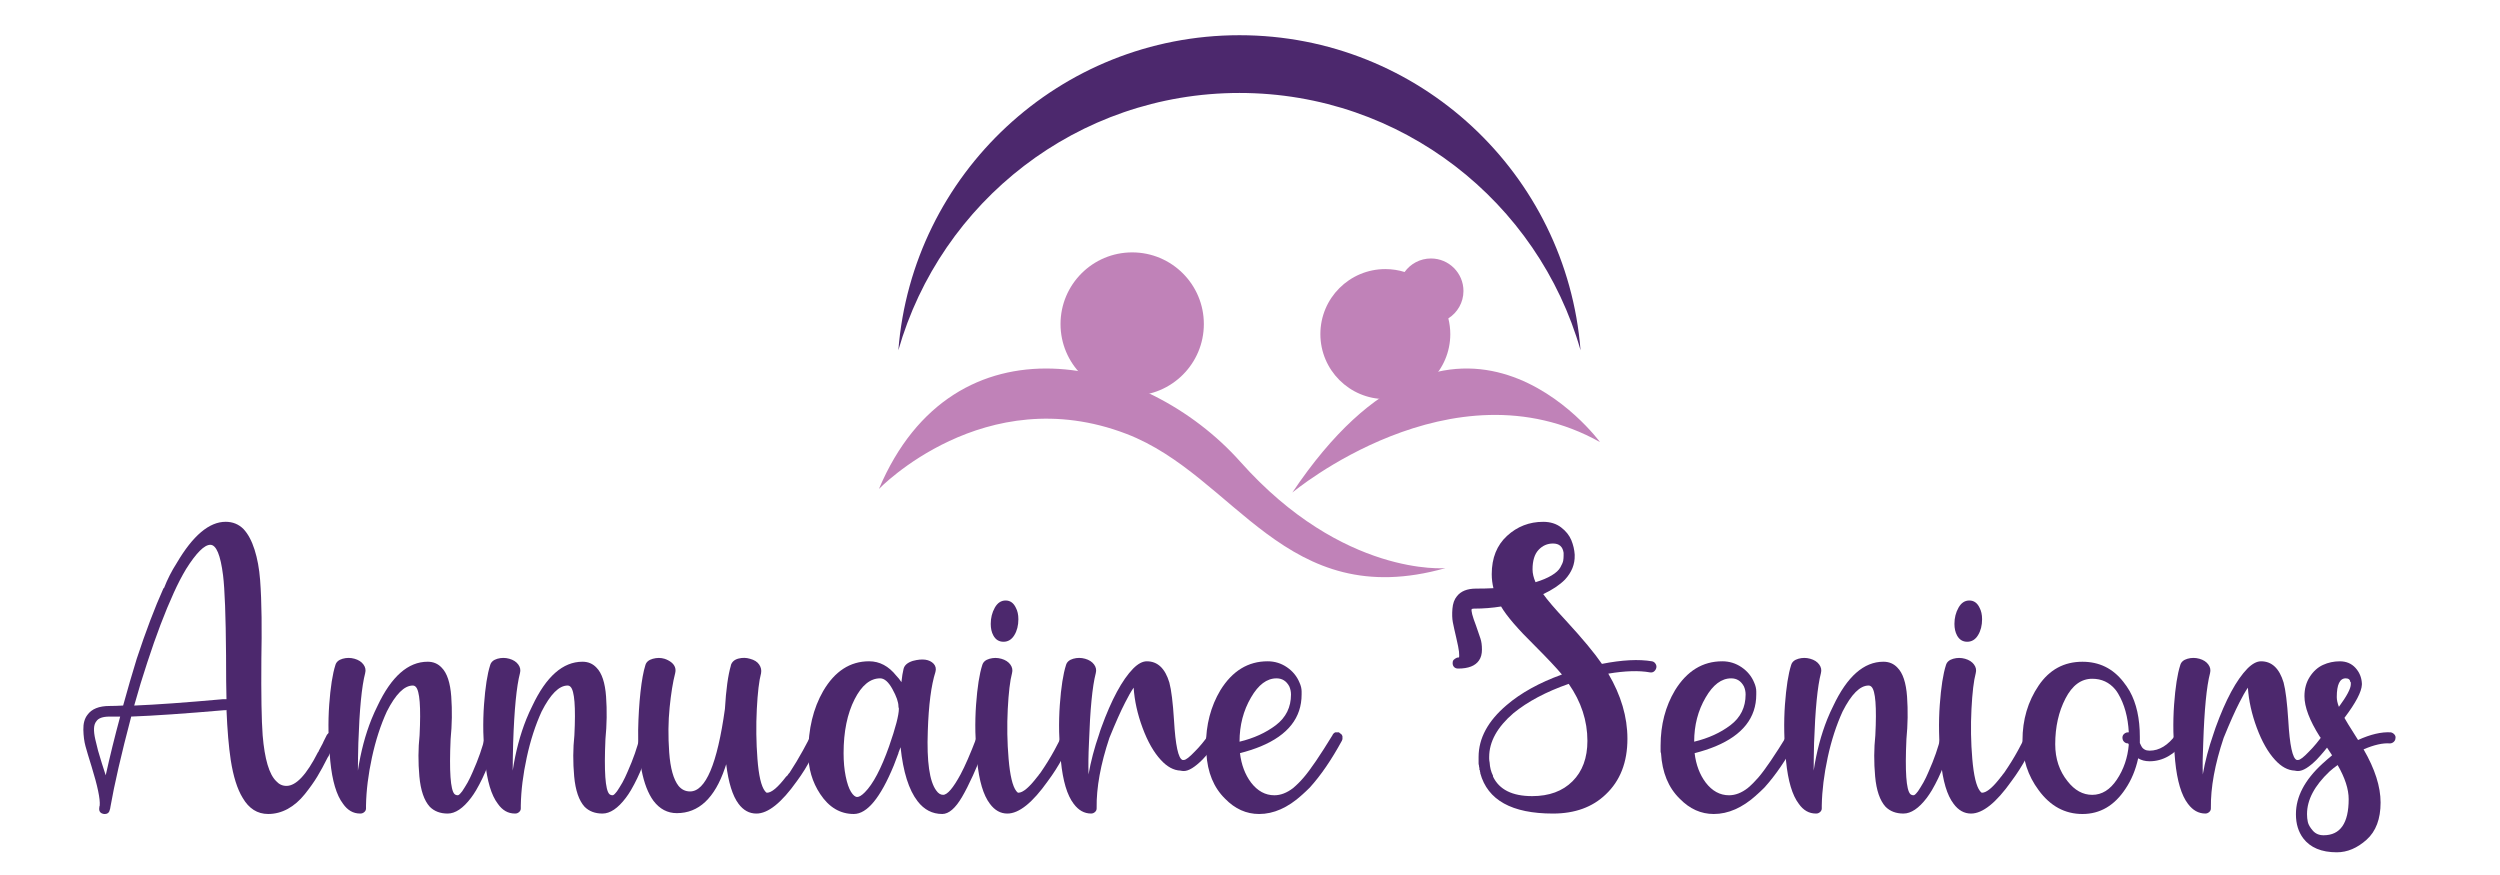 <?xml version="1.0" encoding="utf-8"?>
<!-- Generator: Adobe Illustrator 16.0.0, SVG Export Plug-In . SVG Version: 6.00 Build 0)  -->
<!DOCTYPE svg PUBLIC "-//W3C//DTD SVG 1.1//EN" "http://www.w3.org/Graphics/SVG/1.1/DTD/svg11.dtd">
<svg version="1.1" id="Calque_1" xmlns:x="http://ns.adobe.com/Extensibility/1.0/" xmlns:i="http://ns.adobe.com/AdobeIllustrator/10.0/" xmlns:graph="http://ns.adobe.com/Graphs/1.0/"
	 xmlns="http://www.w3.org/2000/svg" xmlns:xlink="http://www.w3.org/1999/xlink" x="0px" y="0px" width="200px" height="70px"
	 viewBox="0 0 200 70" enable-background="new 0 0 200 70" xml:space="preserve">
<g>
	<path fill="#C082B8" d="M127.999,35.366c0,0-11.416-15.622-24.613,4.039C103.386,39.405,116.146,28.733,127.999,35.366z"/>
	<path fill="#C082B8" d="M115.634,45.45c0,0-8.186,0.723-16.404-8.506c-7.621-8.556-22.905-12.051-28.916,2.174
		c0,0,8.428-8.765,19.794-4.41C98.858,38.06,102.788,49.079,115.634,45.45z"/>
	<path fill="#C082B8" d="M110.827,21.527c0.535,0,1.055,0.082,1.541,0.233c0.471-0.654,1.238-1.082,2.109-1.082
		c1.436,0,2.6,1.165,2.6,2.6c0,0.923-0.484,1.733-1.209,2.193c0.098,0.403,0.156,0.821,0.156,1.255c0,2.872-2.326,5.2-5.197,5.2
		s-5.197-2.328-5.197-5.2C105.63,23.855,107.956,21.527,110.827,21.527z"/>
	<circle fill="#C082B8" cx="90.575" cy="25.924" r="5.733"/>
</g>
<path fill="#4C286D" d="M99.157,7.437c12.969,0,23.898,8.702,27.287,20.584c-1.111-14.104-12.9-25.204-27.287-25.204
	c-14.389,0-26.178,11.101-27.289,25.205C75.258,16.139,86.188,7.437,99.157,7.437z"/>
<g>
	<g>
		<path fill="#4C286D" d="M26.932,58.827c0.022,0.066,0.034,0.146,0.034,0.236c0,0.047-0.011,0.092-0.034,0.137v0.035h-0.035
			c-0.068,0.135-0.158,0.305-0.271,0.51v0.033c-0.023,0.023-0.034,0.045-0.034,0.068c0,0.021-0.012,0.045-0.035,0.068
			c-0.021,0.023-0.034,0.043-0.034,0.068c-0.09,0.203-0.17,0.373-0.238,0.51l-0.068,0.102c-0.295,0.59-0.573,1.1-0.833,1.531
			c-0.261,0.432-0.595,0.902-1.003,1.412s-0.863,0.902-1.361,1.176c-0.5,0.271-1.021,0.406-1.566,0.406
			c-0.862,0-1.542-0.432-2.042-1.293c-0.431-0.703-0.749-1.713-0.953-3.027c-0.158-1.043-0.272-2.381-0.34-4.016
			c0,0.023-0.029,0.035-0.085,0.035c-0.057,0-0.097,0-0.12,0c-3.129,0.271-5.603,0.441-7.417,0.508
			c-0.794,3.02-1.35,5.434-1.667,7.25c0,0.043-0.012,0.1-0.034,0.168c-0.046,0.25-0.182,0.375-0.409,0.375c-0.023,0-0.045,0-0.068,0
			c-0.295-0.047-0.42-0.215-0.375-0.51c0-0.047,0.011-0.104,0.034-0.17c0.045-0.521-0.17-1.555-0.646-3.098
			c-0.227-0.725-0.392-1.275-0.493-1.648c-0.102-0.375-0.159-0.813-0.17-1.311c-0.011-0.5,0.096-0.896,0.324-1.191
			c0.34-0.477,0.93-0.713,1.77-0.713c0.317,0,0.68-0.012,1.088-0.035c0.362-1.316,0.725-2.564,1.088-3.742
			c0.726-2.199,1.44-4.084,2.144-5.648h0.035c0.272-0.703,0.612-1.373,1.02-2.008c1.292-2.199,2.597-3.301,3.913-3.301
			c0.567,0,1.043,0.193,1.429,0.58c0.362,0.387,0.658,0.936,0.885,1.648c0.227,0.715,0.374,1.521,0.443,2.416
			c0.067,0.896,0.106,1.895,0.118,2.996c0.011,1.1,0.006,2.205-0.017,3.316c-0.022,2.881,0.012,4.922,0.103,6.125
			c0.158,1.904,0.521,3.129,1.088,3.672c0.227,0.252,0.498,0.375,0.816,0.375c0.771,0,1.61-0.895,2.518-2.688l0.035-0.033
			c0-0.021,0.067-0.158,0.204-0.408c0.09-0.158,0.142-0.256,0.153-0.289c0.011-0.035,0.029-0.074,0.052-0.121
			c0.113-0.225,0.204-0.406,0.272-0.543c0.022,0,0.034-0.012,0.034-0.035v-0.033h0.034c0-0.023,0.022-0.045,0.068-0.066
			c0.045-0.023,0.079-0.035,0.102-0.035l0.034-0.035h0.035c0.045,0,0.08,0,0.101,0h0.035c0.044,0,0.079,0.012,0.102,0.035h0.034
			l0.034,0.035h0.034c0,0.021,0.012,0.033,0.034,0.033C26.875,58.735,26.909,58.78,26.932,58.827z M8.457,62.024
			c0.34-1.541,0.726-3.107,1.157-4.697c-0.318,0-0.602,0-0.85,0c-0.544,0-0.896,0.127-1.055,0.375
			c-0.114,0.139-0.176,0.324-0.187,0.563c-0.012,0.238,0.022,0.533,0.102,0.885c0.079,0.352,0.153,0.652,0.221,0.902
			c0.068,0.25,0.169,0.59,0.306,1.02C8.286,61.501,8.389,61.819,8.457,62.024z M17.847,55.935c0.09,0,0.182,0,0.272,0
			c-0.023-0.793-0.034-1.961-0.034-3.506c-0.023-3.152-0.103-5.283-0.239-6.396c-0.204-1.633-0.544-2.449-1.021-2.449
			c-0.476,0-1.123,0.646-1.939,1.939c-0.34,0.568-0.669,1.203-0.987,1.906c-0.703,1.541-1.406,3.391-2.108,5.545
			c-0.363,1.088-0.714,2.246-1.055,3.471C12.46,56.376,14.83,56.206,17.847,55.935z"/>
		<path fill="#4C286D" d="M39.691,58.962c0,0.023,0,0.045,0,0.068v0.033v0.035l-0.034,0.033c-0.318,1.475-0.84,2.836-1.565,4.082
			c-0.136,0.229-0.272,0.434-0.408,0.613c-0.636,0.84-1.259,1.258-1.871,1.258c-0.591,0-1.067-0.18-1.43-0.543
			c-0.454-0.5-0.732-1.311-0.833-2.432c-0.102-1.125-0.097-2.219,0.017-3.283c0.113-2.27,0.012-3.563-0.306-3.879
			c-0.068-0.07-0.147-0.104-0.238-0.104c-0.68,0-1.372,0.691-2.075,2.076c-0.5,1.09-0.896,2.314-1.191,3.674
			c-0.295,1.361-0.454,2.643-0.476,3.846c0,0.066,0,0.146,0,0.236c0,0.115-0.045,0.211-0.136,0.289
			c-0.091,0.08-0.193,0.119-0.307,0.119h-0.034c-0.544,0-0.999-0.26-1.361-0.781c-0.522-0.682-0.863-1.818-1.021-3.42
			c-0.159-1.598-0.187-3.102-0.085-4.508c0.103-1.406,0.267-2.459,0.493-3.164c0.068-0.248,0.261-0.42,0.579-0.51
			s0.635-0.09,0.952,0c0.318,0.09,0.556,0.242,0.715,0.459c0.159,0.215,0.204,0.447,0.136,0.699
			c-0.272,1.041-0.454,2.902-0.544,5.578c-0.023,0.84-0.035,1.576-0.035,2.211c0.227-1.496,0.59-2.869,1.089-4.115
			c0.158-0.387,0.317-0.738,0.476-1.055c1.112-2.359,2.45-3.539,4.015-3.539c0.454,0,0.828,0.158,1.122,0.475
			c0.431,0.432,0.686,1.203,0.766,2.316c0.079,1.111,0.063,2.244-0.052,3.4c-0.113,2.586-0.011,4.049,0.307,4.391
			c0.068,0.066,0.158,0.1,0.272,0.1c0.067,0,0.169-0.09,0.306-0.271l0.034-0.035c0.136-0.203,0.284-0.441,0.442-0.713
			c0.136-0.248,0.273-0.533,0.409-0.852c0.453-1.02,0.782-1.961,0.987-2.822c0.021-0.021,0.034-0.039,0.034-0.051s0-0.027,0-0.051
			h0.034v-0.035c0-0.021,0.011-0.045,0.034-0.068l0.034-0.033h0.034c0.044-0.068,0.113-0.104,0.204-0.104h0.034
			c0.022,0,0.045,0,0.068,0h0.034h0.034h0.035c0.023,0,0.034,0.012,0.034,0.035h0.034h0.033c0,0.021,0.012,0.047,0.035,0.068h0.034
			c0.022,0.023,0.034,0.039,0.034,0.051s0.011,0.016,0.034,0.016c0.022,0.047,0.045,0.104,0.069,0.172V58.962z"/>
		<path fill="#4C286D" d="M52.074,58.962c0,0.023,0,0.045,0,0.068v0.033v0.035l-0.033,0.033c-0.318,1.475-0.84,2.836-1.565,4.082
			c-0.136,0.229-0.272,0.434-0.409,0.613c-0.634,0.84-1.258,1.258-1.87,1.258c-0.591,0-1.066-0.18-1.43-0.543
			c-0.454-0.5-0.731-1.311-0.833-2.432c-0.102-1.125-0.097-2.219,0.017-3.283c0.114-2.27,0.011-3.563-0.307-3.879
			c-0.067-0.07-0.147-0.104-0.238-0.104c-0.68,0-1.372,0.691-2.075,2.076c-0.5,1.09-0.896,2.314-1.19,3.674
			c-0.296,1.361-0.455,2.643-0.477,3.846c0,0.066,0,0.146,0,0.236c0,0.115-0.045,0.211-0.136,0.289
			c-0.091,0.08-0.192,0.119-0.306,0.119h-0.034c-0.544,0-0.999-0.26-1.361-0.781c-0.522-0.682-0.862-1.818-1.021-3.42
			c-0.159-1.598-0.188-3.102-0.085-4.508c0.102-1.406,0.266-2.459,0.493-3.164c0.068-0.248,0.261-0.42,0.578-0.51
			s0.636-0.09,0.953,0c0.318,0.09,0.556,0.242,0.715,0.459c0.159,0.215,0.204,0.447,0.136,0.699
			c-0.272,1.041-0.455,2.902-0.544,5.578c-0.023,0.84-0.035,1.576-0.035,2.211c0.228-1.496,0.59-2.869,1.089-4.115
			c0.158-0.387,0.317-0.738,0.477-1.055c1.111-2.359,2.449-3.539,4.015-3.539c0.453,0,0.827,0.158,1.122,0.475
			c0.43,0.432,0.686,1.203,0.766,2.316c0.08,1.111,0.062,2.244-0.051,3.4c-0.113,2.586-0.012,4.049,0.307,4.391
			c0.068,0.066,0.158,0.1,0.272,0.1c0.067,0,0.17-0.09,0.306-0.271l0.034-0.035c0.136-0.203,0.284-0.441,0.442-0.713
			c0.136-0.248,0.272-0.533,0.408-0.852c0.454-1.02,0.783-1.961,0.987-2.822c0.022-0.021,0.034-0.039,0.034-0.051s0-0.027,0-0.051
			h0.034v-0.035c0-0.021,0.011-0.045,0.034-0.068l0.034-0.033h0.035c0.044-0.068,0.113-0.104,0.204-0.104h0.034
			c0.022,0,0.046,0,0.068,0H51.7h0.034h0.035c0.022,0,0.034,0.012,0.034,0.035h0.034h0.033c0,0.021,0.012,0.047,0.035,0.068h0.034
			c0.023,0.023,0.034,0.039,0.034,0.051s0.011,0.016,0.034,0.016c0.022,0.047,0.046,0.104,0.068,0.172V58.962z"/>
		<path fill="#4C286D" d="M64.97,58.452c0,0,0.136,0.047,0.408,0.135c0.272,0.092,0.363,0.273,0.272,0.545
			c-0.092,0.273-0.341,0.771-0.749,1.498c-0.317,0.635-0.704,1.258-1.156,1.869c-1.225,1.727-2.303,2.586-3.233,2.586
			c-0.567,0-1.043-0.26-1.429-0.781c-0.477-0.635-0.806-1.689-0.986-3.164c-0.023,0.09-0.057,0.193-0.103,0.307
			c-0.816,2.404-2.098,3.605-3.845,3.605c-0.749,0-1.372-0.328-1.872-0.986c-0.431-0.59-0.748-1.412-0.953-2.467
			c-0.204-1.055-0.295-2.125-0.271-3.215c0.022-1.088,0.084-2.098,0.187-3.027c0.103-0.932,0.232-1.646,0.391-2.145
			c0.068-0.248,0.266-0.42,0.595-0.51c0.329-0.09,0.641-0.09,0.936,0c0.204,0.066,0.379,0.16,0.527,0.271
			c0.147,0.113,0.249,0.244,0.306,0.391c0.057,0.148,0.063,0.314,0.018,0.496c-0.182,0.701-0.329,1.613-0.442,2.738
			c-0.114,1.121-0.125,2.318-0.035,3.588c0.091,1.271,0.341,2.168,0.749,2.688c0.25,0.297,0.555,0.441,0.919,0.441
			c1.247,0,2.177-2.197,2.79-6.6c0.09-1.541,0.249-2.699,0.477-3.471v-0.033c0.091-0.271,0.294-0.447,0.612-0.527
			c0.317-0.08,0.624-0.072,0.918,0.018c0.341,0.09,0.584,0.242,0.731,0.459c0.148,0.215,0.199,0.447,0.153,0.699
			c-0.159,0.588-0.272,1.547-0.34,2.873c-0.068,1.328-0.05,2.654,0.051,3.98s0.3,2.184,0.596,2.568
			c0.068,0.092,0.125,0.137,0.169,0.137c0.363,0,0.874-0.432,1.532-1.293c0.068-0.043,0.113-0.09,0.136-0.137
			c0.022-0.045,0.067-0.102,0.136-0.17c0.386-0.59,0.743-1.186,1.072-1.785c0.328-0.6,0.527-0.982,0.596-1.141
			C64.924,58.599,64.97,58.452,64.97,58.452z"/>
		<path fill="#4C286D" d="M78.749,58.622c0.204,0.068,0.307,0.191,0.307,0.375c0,0.066-0.012,0.125-0.034,0.17
			c-0.023,0.068-0.08,0.215-0.17,0.441c-0.727,1.861-1.356,3.244-1.89,4.15c-0.532,0.908-1.06,1.361-1.582,1.361
			c-0.793,0-1.451-0.34-1.973-1.021c-0.703-0.906-1.156-2.348-1.361-4.32c-0.045,0.137-0.102,0.283-0.17,0.443v0.033
			c-0.136,0.363-0.261,0.693-0.374,0.986c-1.066,2.586-2.133,3.879-3.198,3.879c-1.089,0-1.986-0.533-2.688-1.598
			c-0.635-0.955-0.954-2.043-0.954-3.268c0-1.93,0.397-3.584,1.192-4.967c0.929-1.588,2.154-2.383,3.675-2.383
			c0.838,0,1.564,0.387,2.177,1.156c0.137,0.137,0.273,0.307,0.409,0.512c0.044-0.432,0.101-0.783,0.169-1.055
			c0.068-0.295,0.318-0.512,0.748-0.646c0.771-0.203,1.328-0.125,1.668,0.238c0.158,0.182,0.204,0.398,0.136,0.646
			c-0.34,1.066-0.544,2.643-0.612,4.729c-0.09,2.449,0.137,4.039,0.681,4.764c0.159,0.227,0.34,0.34,0.544,0.34
			c0.341,0,0.806-0.545,1.395-1.633c0.363-0.68,0.783-1.645,1.26-2.893c0.045-0.09,0.079-0.156,0.103-0.203
			C78.295,58.587,78.478,58.509,78.749,58.622z M71.911,56.683c-0.023-0.068-0.035-0.125-0.035-0.172
			c0-0.338-0.158-0.797-0.477-1.375c-0.317-0.58-0.646-0.869-0.986-0.869c-0.794,0-1.475,0.557-2.042,1.668
			c-0.59,1.156-0.884,2.598-0.884,4.32c0,0.68,0.056,1.299,0.169,1.855c0.113,0.555,0.255,0.969,0.426,1.24
			c0.17,0.271,0.334,0.408,0.493,0.408c0.159,0,0.362-0.123,0.612-0.375c0.657-0.656,1.304-1.883,1.939-3.674
			C71.649,58.212,71.911,57.204,71.911,56.683z"/>
		<path fill="#4C286D" d="M85.468,58.587c0.284,0.092,0.38,0.273,0.29,0.545c-0.091,0.273-0.341,0.771-0.749,1.498
			c-0.34,0.635-0.736,1.258-1.191,1.869c-1.225,1.727-2.301,2.586-3.231,2.586c-0.544,0-1.009-0.26-1.395-0.781
			c-0.522-0.682-0.862-1.818-1.021-3.42c-0.16-1.598-0.188-3.102-0.086-4.508s0.268-2.459,0.494-3.164
			c0.068-0.248,0.26-0.42,0.578-0.51c0.317-0.09,0.635-0.09,0.952,0s0.556,0.242,0.716,0.459c0.158,0.215,0.203,0.447,0.135,0.699
			c-0.158,0.588-0.271,1.547-0.34,2.873c-0.068,1.328-0.045,2.654,0.068,3.98s0.316,2.184,0.611,2.568
			c0.068,0.092,0.125,0.137,0.171,0.137c0.362,0,0.873-0.432,1.53-1.293c0.046-0.043,0.08-0.09,0.104-0.137
			c0.045-0.068,0.09-0.123,0.135-0.17c0.409-0.59,0.777-1.186,1.106-1.785s0.515-0.982,0.562-1.141
			C84.997,58.599,85.185,58.499,85.468,58.587z M80.28,51.341c-0.363,0-0.636-0.172-0.816-0.51c-0.137-0.25-0.205-0.557-0.205-0.92
			c0-0.475,0.107-0.906,0.323-1.293c0.216-0.385,0.505-0.578,0.868-0.578c0.361,0,0.635,0.193,0.816,0.578
			c0.137,0.252,0.204,0.559,0.204,0.918c0,0.5-0.108,0.926-0.323,1.277C80.932,51.165,80.642,51.341,80.28,51.341z"/>
		<path fill="#4C286D" d="M97.31,58.657c0.238,0.156,0.277,0.361,0.119,0.611c-0.385,0.545-0.795,1.043-1.227,1.496
			c-0.612,0.613-1.112,0.918-1.495,0.918c-0.092,0-0.186-0.01-0.273-0.033c-0.545-0.021-1.066-0.307-1.564-0.85
			c-0.568-0.613-1.056-1.469-1.464-2.568c-0.408-1.102-0.646-2.172-0.714-3.217c-0.205,0.297-0.432,0.691-0.681,1.191
			c-0.341,0.658-0.761,1.6-1.259,2.824c-0.705,2.109-1.045,3.98-1.021,5.613v0.033c0,0.115-0.045,0.211-0.136,0.289
			c-0.091,0.08-0.192,0.119-0.308,0.119c-0.543,0-1.009-0.26-1.394-0.781c-0.522-0.682-0.862-1.818-1.021-3.42
			c-0.159-1.598-0.188-3.102-0.085-4.508c0.102-1.406,0.267-2.459,0.492-3.164c0.069-0.248,0.261-0.42,0.578-0.51
			c0.318-0.09,0.637-0.09,0.952,0c0.318,0.09,0.557,0.242,0.717,0.459c0.158,0.215,0.203,0.447,0.135,0.699
			c-0.271,1.041-0.453,2.902-0.543,5.578c-0.047,0.951-0.057,1.791-0.035,2.518c0.182-1.043,0.465-2.119,0.852-3.232
			c0.044-0.158,0.102-0.328,0.17-0.512c0.816-2.246,1.667-3.82,2.551-4.727c0.387-0.387,0.749-0.58,1.089-0.58
			c0.862,0,1.464,0.566,1.804,1.701c0.158,0.59,0.283,1.6,0.373,3.029c0.115,1.994,0.342,3.049,0.682,3.164c0.045,0,0.08,0,0.104,0
			c0.158,0,0.451-0.227,0.883-0.682c0.388-0.385,0.763-0.838,1.124-1.361C96.872,58.532,97.071,58.499,97.31,58.657z"/>
		<path fill="#4C286D" d="M107.397,59.013c0,0.012,0,0.029,0,0.051c0,0.023,0,0.047,0,0.068c0,0.023-0.014,0.047-0.033,0.068v0.035
			c-0.84,1.543-1.701,2.801-2.586,3.775c-0.205,0.203-0.41,0.398-0.613,0.578c-0.023,0-0.035,0.012-0.035,0.033
			c-1.111,0.998-2.246,1.498-3.4,1.498c-1.023,0-1.93-0.406-2.723-1.223c-0.906-0.887-1.408-2.1-1.498-3.643
			c-0.021-0.043-0.033-0.09-0.033-0.137c0-0.021,0-0.057,0-0.102c0-0.113,0-0.238,0-0.373c0-1.656,0.385-3.133,1.156-4.424
			c0.953-1.541,2.213-2.314,3.777-2.314c0.568,0,1.084,0.158,1.549,0.477c0.463,0.318,0.797,0.727,1.002,1.225
			c0.115,0.25,0.17,0.488,0.17,0.715c0,0.092,0,0.172,0,0.238c0,1.859-1.088,3.244-3.266,4.15c-0.498,0.205-1.055,0.387-1.666,0.545
			c0.113,0.93,0.408,1.713,0.883,2.348c0.523,0.68,1.146,1.02,1.871,1.02c0.498,0,0.998-0.191,1.5-0.578
			c0.293-0.248,0.578-0.531,0.848-0.85c0.545-0.635,1.316-1.77,2.314-3.402c0-0.021,0.01-0.045,0.035-0.068l0.031-0.033
			c0.023-0.021,0.047-0.047,0.07-0.068c0.023,0,0.047-0.012,0.07-0.035c0.02,0,0.037,0,0.049,0s0.029,0,0.049,0
			c0.023,0,0.047,0,0.07,0h0.033c0.023,0,0.045,0,0.068,0h0.033c0,0.023,0.014,0.035,0.035,0.035s0.033,0.012,0.033,0.035
			c0.047,0.021,0.08,0.043,0.104,0.066c0.045,0.047,0.078,0.104,0.102,0.17v0.035v0.033
			C107.397,58.985,107.397,59.001,107.397,59.013z M100.081,55.798c-0.611,1.045-0.918,2.223-0.918,3.537
			c1.135-0.271,2.104-0.713,2.91-1.324c0.803-0.615,1.207-1.432,1.207-2.451c0-0.227-0.047-0.441-0.135-0.646
			c-0.229-0.43-0.568-0.646-1.023-0.646C101.353,54.267,100.671,54.776,100.081,55.798z"/>
		<path fill="#4C286D" d="M132.167,52.905c0.111,0.023,0.203,0.086,0.27,0.188c0.07,0.102,0.092,0.211,0.07,0.322
			c-0.023,0.113-0.08,0.211-0.172,0.291c-0.088,0.078-0.201,0.107-0.34,0.084c-0.885-0.158-1.996-0.123-3.332,0.102
			c1.018,1.725,1.531,3.461,1.531,5.207c0,1.883-0.58,3.367-1.736,4.455c-1.064,1.023-2.475,1.531-4.219,1.531
			c-3.291,0-5.23-1.074-5.818-3.23v-0.068c-0.023-0.045-0.033-0.104-0.033-0.17l-0.035-0.035c0-0.021,0-0.043,0-0.068
			c0-0.021,0-0.043,0-0.066c-0.023-0.068-0.035-0.137-0.035-0.205c-0.021-0.068-0.031-0.123-0.031-0.17c0-0.113,0-0.227,0-0.34
			v-0.068c0-0.045,0-0.08,0-0.102c0-1.498,0.746-2.881,2.242-4.152c1.137-0.975,2.609-1.791,4.426-2.449
			c-0.455-0.545-1.182-1.314-2.178-2.313c-1.363-1.338-2.258-2.383-2.689-3.129c-0.701,0.113-1.418,0.17-2.145,0.17
			c-0.088,0-0.158,0.01-0.201,0.031c-0.068,0.113,0.043,0.557,0.34,1.328c0.158,0.455,0.275,0.799,0.355,1.037
			s0.119,0.533,0.119,0.885s-0.078,0.643-0.238,0.867c-0.295,0.432-0.85,0.648-1.666,0.648c-0.137,0-0.244-0.041-0.322-0.121
			c-0.08-0.078-0.119-0.186-0.119-0.32c0-0.047,0.006-0.092,0.016-0.139c0.014-0.043,0.037-0.084,0.068-0.119
			c0.035-0.033,0.066-0.063,0.104-0.084c0.033-0.023,0.07-0.047,0.117-0.068s0.092-0.035,0.137-0.035c0.021,0,0.045,0,0.066,0
			c0.023-0.066,0.023-0.225,0-0.475c-0.021-0.205-0.096-0.572-0.219-1.107c-0.125-0.531-0.217-0.945-0.273-1.24
			c-0.057-0.297-0.066-0.652-0.033-1.072s0.152-0.754,0.357-1.002c0.318-0.41,0.828-0.615,1.531-0.615
			c0.475,0,0.939-0.01,1.393-0.033c-0.088-0.363-0.135-0.736-0.135-1.123c0-1.293,0.408-2.314,1.225-3.063s1.781-1.123,2.893-1.123
			c0.568,0,1.043,0.15,1.428,0.443c0.389,0.295,0.658,0.637,0.82,1.021c0.156,0.385,0.246,0.77,0.27,1.156c0,0.023,0,0.045,0,0.066
			c0.021,0.705-0.238,1.352-0.781,1.939c-0.434,0.434-1.012,0.818-1.736,1.158c0.316,0.453,0.93,1.168,1.838,2.143
			c1.314,1.43,2.266,2.576,2.857,3.438C129.761,52.792,131.101,52.724,132.167,52.905z M121.073,57.056
			c-1.293,1.113-1.939,2.279-1.939,3.506v0.068c0,0.023,0,0.045,0,0.066c0,0.092,0.014,0.193,0.037,0.307
			c0.02,0.387,0.111,0.738,0.27,1.055c0,0.025,0,0.047,0,0.068c0.498,1.045,1.545,1.564,3.131,1.564
			c1.359,0,2.438-0.396,3.232-1.191c0.793-0.791,1.189-1.869,1.189-3.23c0-1.609-0.498-3.131-1.496-4.561
			C123.683,55.343,122.208,56.128,121.073,57.056z M125.089,44.229c-0.07-0.498-0.352-0.748-0.85-0.748
			c-0.453,0-0.838,0.17-1.156,0.51c-0.32,0.34-0.479,0.863-0.479,1.564c0,0.318,0.08,0.658,0.238,1.021
			c0.521-0.158,0.953-0.34,1.293-0.545c0.34-0.203,0.572-0.418,0.697-0.646c0.125-0.227,0.201-0.402,0.223-0.525
			c0.02-0.125,0.033-0.256,0.033-0.393c0-0.021,0-0.045,0-0.068c0-0.021,0-0.045,0-0.068
			C125.089,44.31,125.089,44.276,125.089,44.229z"/>
		<path fill="#4C286D" d="M143.767,59.013c0,0.012,0,0.029,0,0.051c0,0.023,0,0.047,0,0.068c0,0.023-0.01,0.047-0.033,0.068v0.035
			c-0.84,1.543-1.703,2.801-2.586,3.775c-0.205,0.203-0.408,0.398-0.613,0.578c-0.021,0-0.033,0.012-0.033,0.033
			c-1.111,0.998-2.244,1.498-3.402,1.498c-1.02,0-1.926-0.406-2.721-1.223c-0.908-0.887-1.406-2.1-1.498-3.643
			c-0.023-0.043-0.033-0.09-0.033-0.137c0-0.021,0-0.057,0-0.102c0-0.113,0-0.238,0-0.373c0-1.656,0.385-3.133,1.156-4.424
			c0.953-1.541,2.211-2.314,3.777-2.314c0.566,0,1.082,0.158,1.549,0.477c0.465,0.318,0.799,0.727,1.004,1.225
			c0.111,0.25,0.168,0.488,0.168,0.715c0,0.092,0,0.172,0,0.238c0,1.859-1.09,3.244-3.266,4.15
			c-0.498,0.205-1.053,0.387-1.666,0.545c0.111,0.93,0.408,1.713,0.883,2.348c0.521,0.68,1.145,1.02,1.871,1.02
			c0.498,0,1-0.191,1.498-0.578c0.295-0.248,0.576-0.531,0.852-0.85c0.543-0.635,1.314-1.77,2.313-3.402
			c0-0.021,0.01-0.045,0.033-0.068l0.035-0.033c0.021-0.021,0.045-0.047,0.068-0.068c0.021,0,0.045-0.012,0.068-0.035
			c0.023,0,0.037,0,0.051,0c0.01,0,0.027,0,0.051,0c0.021,0,0.043,0,0.066,0h0.035c0.021,0,0.045,0,0.066,0h0.037
			c0,0.023,0.01,0.035,0.033,0.035c0.021,0,0.033,0.012,0.033,0.035c0.047,0.021,0.078,0.043,0.104,0.066
			c0.043,0.047,0.076,0.104,0.1,0.17v0.035v0.033C143.767,58.985,143.767,59.001,143.767,59.013z M136.452,55.798
			c-0.613,1.045-0.918,2.223-0.918,3.537c1.133-0.271,2.104-0.713,2.908-1.324c0.807-0.615,1.207-1.432,1.207-2.451
			c0-0.227-0.045-0.441-0.135-0.646c-0.229-0.43-0.566-0.646-1.02-0.646C137.724,54.267,137.042,54.776,136.452,55.798z"/>
		<path fill="#4C286D" d="M156.151,58.962c0,0.023,0,0.045,0,0.068v0.033v0.035l-0.033,0.033c-0.318,1.475-0.838,2.836-1.564,4.082
			c-0.139,0.229-0.273,0.434-0.408,0.613c-0.639,0.84-1.262,1.258-1.871,1.258c-0.592,0-1.066-0.18-1.43-0.543
			c-0.455-0.5-0.734-1.311-0.834-2.432c-0.102-1.125-0.096-2.219,0.016-3.283c0.115-2.27,0.014-3.563-0.305-3.879
			c-0.068-0.07-0.146-0.104-0.238-0.104c-0.682,0-1.373,0.691-2.076,2.076c-0.498,1.09-0.898,2.314-1.191,3.674
			c-0.293,1.361-0.453,2.643-0.475,3.846c0,0.066,0,0.146,0,0.236c0,0.115-0.047,0.211-0.137,0.289
			c-0.092,0.08-0.193,0.119-0.305,0.119h-0.035c-0.545,0-0.998-0.26-1.363-0.781c-0.52-0.682-0.859-1.818-1.018-3.42
			c-0.162-1.598-0.189-3.102-0.088-4.508c0.104-1.406,0.268-2.459,0.494-3.164c0.068-0.248,0.26-0.42,0.58-0.51
			c0.316-0.09,0.633-0.09,0.949,0c0.32,0.09,0.559,0.242,0.717,0.459c0.158,0.215,0.205,0.447,0.137,0.699
			c-0.271,1.041-0.453,2.902-0.547,5.578c-0.021,0.84-0.031,1.576-0.031,2.211c0.227-1.496,0.59-2.869,1.088-4.115
			c0.158-0.387,0.316-0.738,0.477-1.055c1.111-2.359,2.449-3.539,4.014-3.539c0.455,0,0.828,0.158,1.123,0.475
			c0.432,0.432,0.688,1.203,0.768,2.316c0.078,1.111,0.061,2.244-0.051,3.4c-0.117,2.586-0.016,4.049,0.307,4.391
			c0.064,0.066,0.156,0.1,0.27,0.1c0.068,0,0.172-0.09,0.307-0.271l0.033-0.035c0.139-0.203,0.283-0.441,0.441-0.713
			c0.139-0.248,0.275-0.533,0.41-0.852c0.455-1.02,0.781-1.961,0.986-2.822c0.023-0.021,0.035-0.039,0.035-0.051s0-0.027,0-0.051
			h0.033v-0.035c0-0.021,0.01-0.045,0.033-0.068l0.035-0.033h0.035c0.043-0.068,0.111-0.104,0.203-0.104h0.033
			c0.023,0,0.047,0,0.07,0h0.033h0.031h0.037c0.02,0,0.033,0.012,0.033,0.035h0.033h0.033c0,0.021,0.014,0.047,0.035,0.068h0.035
			c0.021,0.023,0.031,0.039,0.031,0.051s0.014,0.016,0.035,0.016c0.021,0.047,0.045,0.104,0.068,0.172V58.962z"/>
		<path fill="#4C286D" d="M162.565,58.587c0.283,0.092,0.379,0.273,0.289,0.545c-0.092,0.273-0.34,0.771-0.748,1.498
			c-0.34,0.635-0.738,1.258-1.193,1.869c-1.223,1.727-2.303,2.586-3.232,2.586c-0.543,0-1.01-0.26-1.393-0.781
			c-0.523-0.682-0.863-1.818-1.021-3.42c-0.16-1.598-0.188-3.102-0.084-4.508c0.102-1.406,0.266-2.459,0.492-3.164
			c0.07-0.248,0.262-0.42,0.58-0.51c0.314-0.09,0.635-0.09,0.951,0s0.555,0.242,0.715,0.459c0.16,0.215,0.203,0.447,0.137,0.699
			c-0.158,0.588-0.273,1.547-0.34,2.873c-0.068,1.328-0.047,2.654,0.066,3.98c0.115,1.326,0.316,2.184,0.613,2.568
			c0.068,0.092,0.125,0.137,0.17,0.137c0.361,0,0.873-0.432,1.529-1.293c0.047-0.043,0.078-0.09,0.104-0.137
			c0.045-0.068,0.09-0.123,0.137-0.17c0.406-0.59,0.777-1.186,1.104-1.785c0.332-0.6,0.518-0.982,0.564-1.141
			C162.093,58.599,162.282,58.499,162.565,58.587z M157.378,51.341c-0.365,0-0.637-0.172-0.818-0.51
			c-0.135-0.25-0.205-0.557-0.205-0.92c0-0.475,0.107-0.906,0.324-1.293c0.215-0.385,0.504-0.578,0.867-0.578
			s0.635,0.193,0.818,0.578c0.135,0.252,0.203,0.559,0.203,0.918c0,0.5-0.109,0.926-0.324,1.277
			C158.03,51.165,157.737,51.341,157.378,51.341z"/>
		<path fill="#4C286D" d="M174.354,58.419c0,0,0.113,0.09,0.338,0.271c0.229,0.18,0.262,0.385,0.104,0.611
			c-0.838,1.068-1.779,1.6-2.824,1.6c-0.363,0-0.668-0.08-0.918-0.238c-0.203,0.93-0.545,1.746-1.02,2.449
			c-0.885,1.34-2.031,2.008-3.438,2.008s-2.574-0.635-3.504-1.906c-0.861-1.156-1.293-2.482-1.293-3.979
			c0-1.656,0.432-3.119,1.293-4.391c0.861-1.27,2.029-1.904,3.504-1.904c1.338,0,2.428,0.531,3.266,1.6
			c0.182,0.227,0.354,0.475,0.512,0.748c0.545,0.975,0.814,2.199,0.814,3.674v0.137v0.137c0,0.045,0,0.09,0,0.135v0.035v0.033
			c0.07,0.158,0.127,0.271,0.172,0.34s0.117,0.131,0.219,0.188c0.104,0.057,0.234,0.086,0.393,0.086
			c0.771,0,1.475-0.432,2.111-1.295C174.265,58.532,174.354,58.419,174.354,58.419z M169.999,59.405
			c-0.066-0.047-0.117-0.104-0.154-0.17c-0.033-0.068-0.051-0.143-0.051-0.223c0-0.078,0.018-0.146,0.051-0.205
			c0.037-0.055,0.088-0.107,0.154-0.15c0.068-0.047,0.148-0.07,0.24-0.07c0.02,0,0.043,0,0.064,0
			c-0.064-1.223-0.352-2.256-0.85-3.094c-0.066-0.115-0.146-0.229-0.238-0.342c-0.475-0.566-1.088-0.85-1.836-0.85
			c-0.885,0-1.598,0.525-2.143,1.582c-0.545,1.055-0.818,2.273-0.818,3.656c0,1.156,0.33,2.143,0.986,2.959
			c0.568,0.727,1.225,1.09,1.975,1.09c0.771,0,1.428-0.408,1.973-1.225c0.543-0.816,0.863-1.746,0.951-2.791
			c-0.021-0.066-0.045-0.1-0.064-0.1C170.147,59.474,170.067,59.45,169.999,59.405z"/>
		<path fill="#4C286D" d="M186.446,58.657c0.242,0.156,0.279,0.361,0.121,0.611c-0.385,0.545-0.795,1.043-1.225,1.496
			c-0.613,0.613-1.109,0.918-1.496,0.918c-0.09,0-0.182-0.01-0.271-0.033c-0.545-0.021-1.068-0.307-1.566-0.85
			c-0.566-0.613-1.053-1.469-1.463-2.568c-0.408-1.102-0.646-2.172-0.715-3.217c-0.205,0.297-0.43,0.691-0.68,1.191
			c-0.34,0.658-0.76,1.6-1.258,2.824c-0.707,2.109-1.045,3.98-1.023,5.613v0.033c0,0.115-0.045,0.211-0.135,0.289
			c-0.092,0.08-0.195,0.119-0.307,0.119c-0.543,0-1.01-0.26-1.395-0.781c-0.521-0.682-0.861-1.818-1.02-3.42
			c-0.16-1.598-0.188-3.102-0.086-4.508s0.266-2.459,0.494-3.164c0.066-0.248,0.26-0.42,0.578-0.51c0.316-0.09,0.633-0.09,0.953,0
			c0.316,0.09,0.555,0.242,0.713,0.459c0.158,0.215,0.203,0.447,0.137,0.699c-0.273,1.041-0.455,2.902-0.543,5.578
			c-0.047,0.951-0.059,1.791-0.035,2.518c0.18-1.043,0.463-2.119,0.85-3.232c0.047-0.158,0.102-0.328,0.172-0.512
			c0.814-2.246,1.666-3.82,2.549-4.727c0.389-0.387,0.75-0.58,1.09-0.58c0.861,0,1.463,0.566,1.803,1.701
			c0.158,0.59,0.283,1.6,0.375,3.029c0.113,1.994,0.34,3.049,0.682,3.164c0.043,0,0.078,0,0.102,0c0.158,0,0.455-0.227,0.883-0.682
			c0.387-0.385,0.76-0.838,1.127-1.361C186.011,58.532,186.21,58.499,186.446,58.657z"/>
		<path fill="#4C286D" d="M191.263,58.587c0.113,0.023,0.211,0.082,0.289,0.17c0.08,0.094,0.109,0.193,0.084,0.307
			c0,0.068-0.021,0.137-0.066,0.205c-0.045,0.066-0.102,0.119-0.172,0.152c-0.064,0.035-0.135,0.053-0.203,0.053
			c-0.566-0.047-1.27,0.113-2.109,0.475c0.908,1.564,1.361,2.982,1.361,4.254c0,1.314-0.375,2.307-1.123,2.977
			c-0.748,0.668-1.541,1.004-2.381,1.004c-1.225,0-2.119-0.375-2.688-1.123c-0.387-0.521-0.58-1.156-0.58-1.904V65.12
			c0-1.383,0.705-2.723,2.111-4.016c0.248-0.227,0.508-0.451,0.781-0.68c-0.135-0.203-0.301-0.453-0.492-0.748
			c-0.195-0.295-0.348-0.535-0.459-0.715l-0.035-0.033c-0.818-1.293-1.225-2.371-1.225-3.234c0-0.588,0.141-1.104,0.426-1.547
			c0.283-0.441,0.637-0.76,1.055-0.953c0.418-0.191,0.867-0.289,1.346-0.289c0.52,0,0.939,0.178,1.256,0.527
			c0.318,0.352,0.488,0.766,0.512,1.244c0,0.043,0,0.078,0,0.1c-0.023,0.566-0.488,1.453-1.396,2.654
			c0.137,0.25,0.387,0.66,0.75,1.227c0.158,0.25,0.271,0.43,0.34,0.543C189.64,58.747,190.513,58.542,191.263,58.587z
			 M185.888,66.821c1.336,0,2.006-0.963,2.006-2.893c0-0.793-0.293-1.701-0.883-2.723c-0.229,0.16-0.443,0.332-0.646,0.512
			c-1.203,1.135-1.803,2.27-1.803,3.402v0.035c0,0.201,0.021,0.406,0.066,0.613c0.047,0.203,0.176,0.43,0.393,0.68
			S185.524,66.821,185.888,66.821z M187.657,54.267c-0.475,0-0.715,0.5-0.715,1.498c0,0.227,0.055,0.486,0.17,0.783
			c0.635-0.863,0.953-1.465,0.953-1.805v-0.035c0-0.043,0-0.09,0-0.135h-0.035C188.007,54.368,187.884,54.267,187.657,54.267z"/>
	</g>
</g>
</svg>
